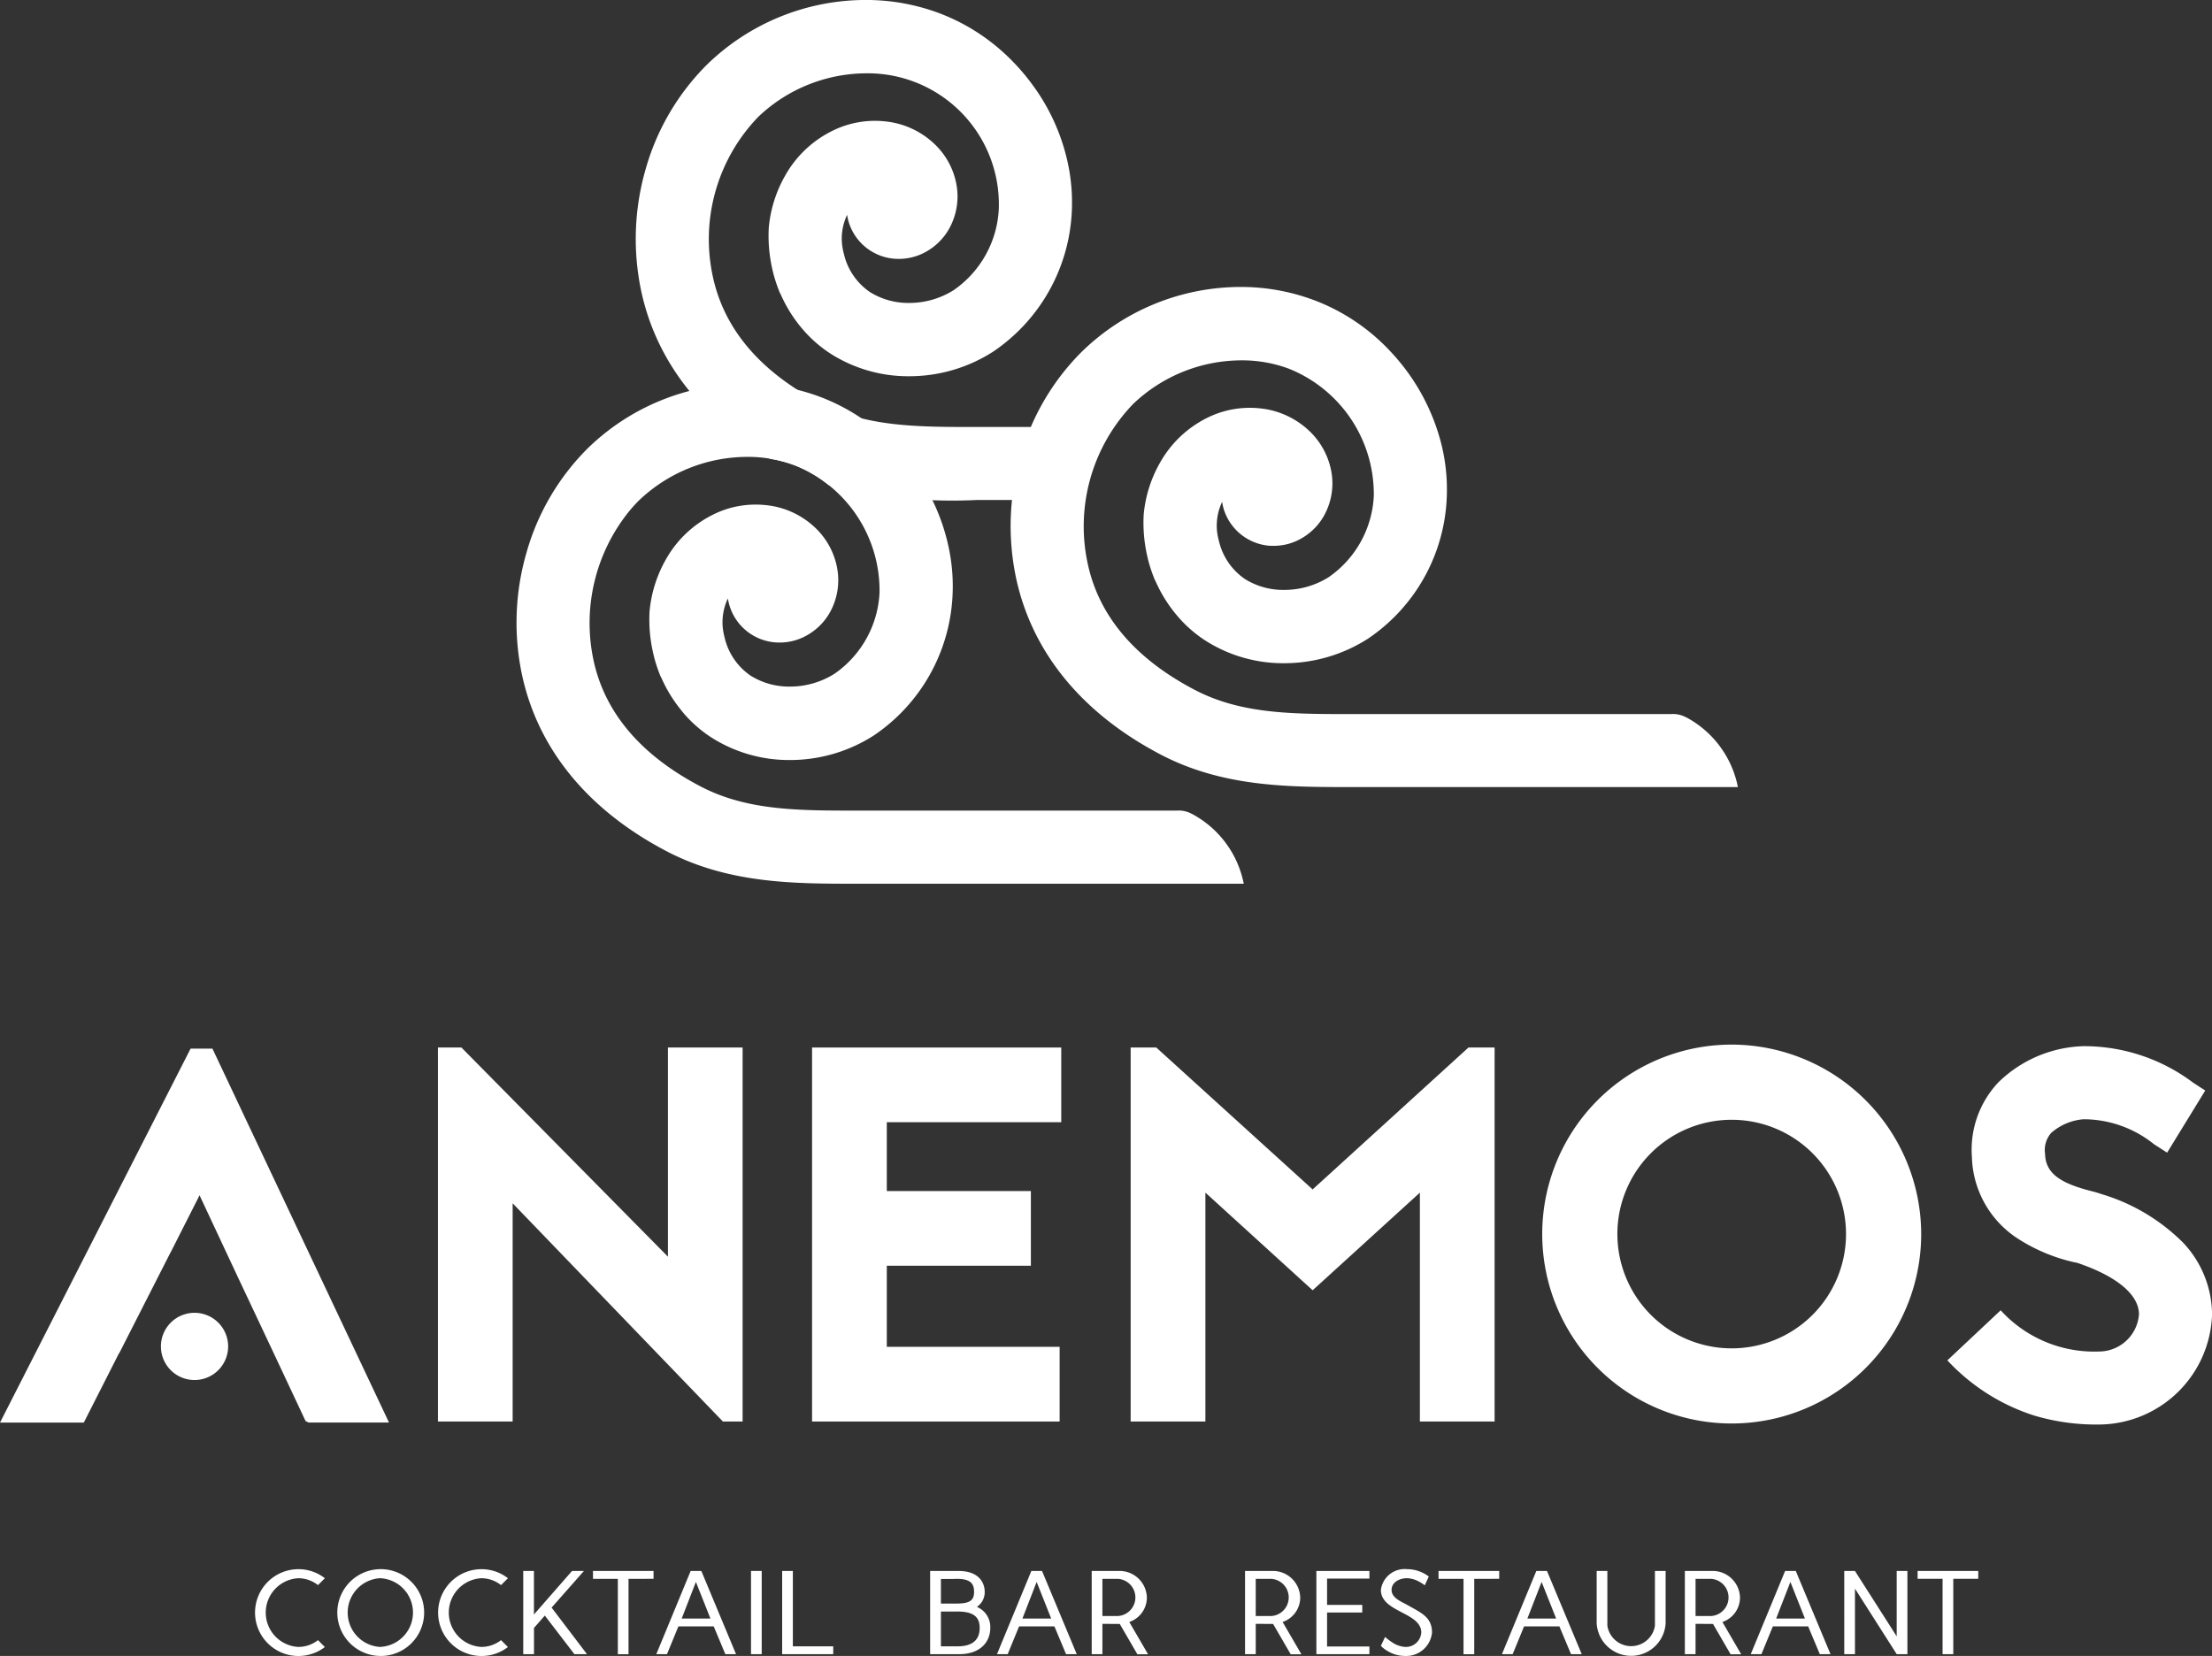<svg id="logo" xmlns="http://www.w3.org/2000/svg" xmlns:xlink="http://www.w3.org/1999/xlink" width="136.945" height="102.542" viewBox="0 0 136.945 102.542">
  <rect x="0" y="0" width="136.945" height="102.542" fill="#333333" stroke="none"/>
  <defs>
    <clipPath id="clip-path">
      <rect id="Rectangle_3" data-name="Rectangle 3" width="136.945" height="102.542" fill="#fff"/>
    </clipPath>
  </defs>
  <g id="Group_1" data-name="Group 1" clip-path="url(#clip-path)">
    <path id="Path_1" data-name="Path 1" d="M26.648,152.244a1.967,1.967,0,0,0,1.207-.42l.426.428a2.688,2.688,0,1,1-1.634-4.822,2.658,2.658,0,0,1,1.634.56l-.426.427a1.978,1.978,0,0,0-1.207-.427,2.13,2.13,0,0,0,0,4.255" transform="translate(-8.169 -50.262)" fill="#fff"/>
    <path id="Path_2" data-name="Path 2" d="M34.315,147.429a2.688,2.688,0,1,1,0,5.375,2.688,2.688,0,0,1,0-5.375m0,4.815a2.129,2.129,0,0,0,0-4.255,2.132,2.132,0,0,0,0,4.255" transform="translate(-10.796 -50.262)" fill="#fff"/>
    <path id="Path_3" data-name="Path 3" d="M43.843,152.244a1.967,1.967,0,0,0,1.207-.42l.427.428a2.688,2.688,0,1,1-1.635-4.822,2.661,2.661,0,0,1,1.635.56l-.427.427a1.978,1.978,0,0,0-1.207-.427,2.13,2.13,0,0,0,0,4.255" transform="translate(-14.031 -50.262)" fill="#fff"/>
    <path id="Path_4" data-name="Path 4" d="M49.151,152.751V147.6h.662v2.694L52.17,147.6h.736l-2,2.267,2.193,2.886h-.78l-1.833-2.392-.67.765v1.627Z" transform="translate(-16.757 -50.32)" fill="#fff"/>
    <path id="Path_5" data-name="Path 5" d="M59.449,147.6v.486H57.9v4.667h-.662v-4.667H55.7V147.6Z" transform="translate(-18.988 -50.32)" fill="#fff"/>
    <path id="Path_6" data-name="Path 6" d="M64.437,147.6l2.149,5.153h-.662l-.721-1.723H63.017l-.707,1.723h-.662l2.127-5.153Zm-1.215,2.945H65l-.9-2.267Z" transform="translate(-21.017 -50.32)" fill="#fff"/>
    <rect id="Rectangle_2" data-name="Rectangle 2" width="0.662" height="5.153" transform="translate(46.495 97.278)" fill="#fff"/>
    <path id="Path_7" data-name="Path 7" d="M74.134,152.265h2.5v.486H73.471V147.6h.663Z" transform="translate(-25.048 -50.32)" fill="#fff"/>
    <path id="Path_8" data-name="Path 8" d="M89.14,147.6c1.3,0,1.611.78,1.611,1.288a1.087,1.087,0,0,1-.485.935,1.351,1.351,0,0,1,.831,1.3c0,.921-.677,1.627-1.906,1.627H87.373V147.6Zm-1.1,2.017h.978c.84,0,1.075-.214,1.075-.73s-.235-.8-1.075-.8c-.11.007-.227.007-.345.007h-.633Zm0,.493v2.156h1.029c.921,0,1.371-.4,1.371-1.141,0-.714-.428-.994-1.3-1.016Z" transform="translate(-29.788 -50.32)" fill="#fff"/>
    <path id="Path_9" data-name="Path 9" d="M96.44,147.6l2.149,5.153h-.662l-.722-1.723H95.019l-.707,1.723h-.663l2.128-5.153Zm-1.215,2.945h1.781l-.9-2.267Z" transform="translate(-31.927 -50.32)" fill="#fff"/>
    <path id="Path_10" data-name="Path 10" d="M103.212,150.873v1.878h-.662V147.6h1.634a1.691,1.691,0,0,1,1.781,1.641,1.6,1.6,0,0,1-1.089,1.517l1.163,2h-.662l-1.09-1.878Zm.972-.485a1.153,1.153,0,0,0,0-2.3h-.972v2.3Z" transform="translate(-34.962 -50.32)" fill="#fff"/>
    <path id="Path_11" data-name="Path 11" d="M117.616,150.873v1.878h-.662V147.6h1.634a1.691,1.691,0,0,1,1.781,1.641,1.6,1.6,0,0,1-1.089,1.517l1.163,2h-.662l-1.09-1.878Zm.972-.485a1.153,1.153,0,0,0,0-2.3h-.972v2.3Z" transform="translate(-39.873 -50.32)" fill="#fff"/>
    <path id="Path_12" data-name="Path 12" d="M126.936,152.751h-3.283V147.6h3.283v.471h-2.621V149.7h2.179v.471h-2.179v2.105h2.621Z" transform="translate(-42.156 -50.32)" fill="#fff"/>
    <path id="Path_13" data-name="Path 13" d="M129.974,151.626a3.1,3.1,0,0,0,.4.309,1.624,1.624,0,0,0,.81.308.953.953,0,0,0,1.03-.89c0-1.258-2.5-1.252-2.5-2.635a1.481,1.481,0,0,1,1.619-1.288,2.231,2.231,0,0,1,1.347.456l-.25.545a2.266,2.266,0,0,0-.338-.221,1.7,1.7,0,0,0-.759-.221c-.449,0-.957.235-.957.729s.6.722.957.919c.832.479,1.546.737,1.546,1.716a1.606,1.606,0,0,1-1.693,1.451,2.077,2.077,0,0,1-1.067-.31,1.693,1.693,0,0,1-.405-.316Z" transform="translate(-44.223 -50.263)" fill="#fff"/>
    <path id="Path_14" data-name="Path 14" d="M138.886,147.6v.486H137.34v4.667h-.663v-4.667h-1.546V147.6Z" transform="translate(-46.07 -50.32)" fill="#fff"/>
    <path id="Path_15" data-name="Path 15" d="M143.873,147.6l2.15,5.153h-.662l-.722-1.723h-2.186l-.707,1.723h-.663l2.128-5.153Zm-1.215,2.945h1.781l-.9-2.267Z" transform="translate(-48.098 -50.32)" fill="#fff"/>
    <path id="Path_16" data-name="Path 16" d="M149.983,150.837V147.6h.662v3.386a1.489,1.489,0,0,0,2.945,0V147.6h.662v3.239a2.138,2.138,0,0,1-4.269,0" transform="translate(-51.133 -50.32)" fill="#fff"/>
    <path id="Path_17" data-name="Path 17" d="M158.93,150.873v1.878h-.662V147.6H159.9a1.691,1.691,0,0,1,1.781,1.641,1.6,1.6,0,0,1-1.089,1.517l1.163,2H161.1l-1.09-1.878Zm.972-.485a1.153,1.153,0,0,0,0-2.3h-.972v2.3Z" transform="translate(-53.958 -50.32)" fill="#fff"/>
    <path id="Path_18" data-name="Path 18" d="M167.243,147.6l2.15,5.153h-.662l-.722-1.723h-2.186l-.707,1.723h-.662l2.128-5.153Zm-1.215,2.945h1.781l-.9-2.267Z" transform="translate(-56.066 -50.32)" fill="#fff"/>
    <path id="Path_19" data-name="Path 19" d="M177.15,152.751h-.663l-2.584-4.056v4.056h-.663V147.6h.663l2.584,4.048V147.6h.663Z" transform="translate(-59.062 -50.32)" fill="#fff"/>
    <path id="Path_20" data-name="Path 20" d="M183.885,147.6v.486h-1.546v4.667h-.663v-4.667h-1.546V147.6Z" transform="translate(-61.411 -50.32)" fill="#fff"/>
    <path id="Path_21" data-name="Path 21" d="M91.516,130.413h.123l-.162-.082Z" transform="translate(-31.187 -44.433)" fill="#fff"/>
    <path id="Path_22" data-name="Path 22" d="M168.331,109.875a11.731,11.731,0,1,1-11.73-11.73,11.751,11.751,0,0,1,11.73,11.73m-18.808,0A7.077,7.077,0,1,0,156.6,102.8a7.075,7.075,0,0,0-7.078,7.076" transform="translate(-49.39 -33.46)" fill="#fff"/>
    <path id="Path_23" data-name="Path 23" d="M190.776,111.671a10.826,10.826,0,0,1-3.424-1.421,6.221,6.221,0,0,1-2.909-5.106,6.066,6.066,0,0,1,1.65-4.622,7.858,7.858,0,0,1,5.266-2.23,11.233,11.233,0,0,1,6.786,2.264l.744.483-2.359,3.847-.807-.518a6.968,6.968,0,0,0-4.364-1.551,3.453,3.453,0,0,0-2,.84,1.6,1.6,0,0,0-.387,1.294c.032,1.163.839,1.809,2.909,2.325.258.065.451.13.645.194a11.959,11.959,0,0,1,5.008,3.005,6.541,6.541,0,0,1,1.778,4.427,7.044,7.044,0,0,1-7.011,6.819,13.453,13.453,0,0,1-3.976-.549,12.526,12.526,0,0,1-5.4-3.425l3.3-3.1A7.828,7.828,0,0,0,192.3,117.2a2.488,2.488,0,0,0,2.487-2.3c0-1.228-1.39-2.359-3.748-3.166l-.1-.033Z" transform="translate(-62.363 -33.51)" fill="#fff"/>
    <path id="Path_24" data-name="Path 24" d="M124.114,121.579V107.405l-6.64,6.046-6.639-6.046v14.173h-4.627V98.42h1.586l9.679,8.787,9.648-8.787h1.619v23.159Z" transform="translate(-36.209 -33.554)" fill="#fff"/>
    <path id="Path_25" data-name="Path 25" d="M58.779,121.579,45.763,108.066v13.513H41.138V98.42h1.454l12.785,12.951V98.42H60v23.159Z" transform="translate(-14.025 -33.554)" fill="#fff"/>
    <path id="Path_26" data-name="Path 26" d="M91.708,103.044h-10.8v4.263h8.92v4.625h-8.92v5.021h10.7v4.626H76.281V98.419H91.708Z" transform="translate(-26.006 -33.554)" fill="#fff"/>
    <path id="Path_27" data-name="Path 27" d="M22.434,118.183,13.151,98.52H11.8L0,121.679H5.188l2.18-4.295h.013l3.2-6.288h.005l1.768-3.492,2.413,5.155.943,2,1.237,2.625,1.971,4.2.185.092h4.981Z" transform="translate(0 -33.588)" fill="#fff"/>
    <path id="Path_28" data-name="Path 28" d="M19.277,125.424a2.081,2.081,0,1,1-2.081-2.08,2.082,2.082,0,0,1,2.081,2.08" transform="translate(-5.153 -42.051)" fill="#fff"/>
    <path id="Path_29" data-name="Path 29" d="M88.163,26.44H80.9l-.722,0c-3.526,0-6.433-.113-9.1-1.519-3.668-1.931-5.884-4.548-6.583-7.778A10.914,10.914,0,0,1,67.3,7.24a9.736,9.736,0,0,1,6.7-2.7,8.115,8.115,0,0,1,8.195,8.405A6.492,6.492,0,0,1,79.4,17.968a5.158,5.158,0,0,1-2.757.791,4.488,4.488,0,0,1-2.425-.673,3.938,3.938,0,0,1-1.611-2.357,4.077,4.077,0,0,1-.113-.581,3.426,3.426,0,0,1,.312-1.845,3.143,3.143,0,0,0,.1.456,3.226,3.226,0,0,0,2.905,2.268c.065,0,.131.005.193.005a3.437,3.437,0,0,0,1.826-.525A3.722,3.722,0,0,0,79.3,13.8a4.112,4.112,0,0,0,.255-2.472,4.58,4.58,0,0,0-1.345-2.415A5.166,5.166,0,0,0,75.42,7.549h-.007a5.919,5.919,0,0,0-3.508.546,6.8,6.8,0,0,0-2.966,2.833,7.947,7.947,0,0,0-.984,3.173,9.282,9.282,0,0,0,.25,2.694l.014.061.021.084a9.17,9.17,0,0,0,.421,1.238h.011a8.688,8.688,0,0,0,1.48,2.324,8.032,8.032,0,0,0,1.592,1.375,8.942,8.942,0,0,0,4.9,1.421,9.6,9.6,0,0,0,5.2-1.522,11.081,11.081,0,0,0,4.864-8.543,11.62,11.62,0,0,0-.3-3.405,12.65,12.65,0,0,0-2.153-4.613,13.261,13.261,0,0,0-1.042-1.248L83.2,3.954l-.109-.113-.013-.013a12.481,12.481,0,0,0-4.537-3,12.939,12.939,0,0,0-4.6-.83,14.1,14.1,0,0,0-9.822,4.014,14.819,14.819,0,0,0-3.783,6.448,15.574,15.574,0,0,0-.274,7.585c.925,4.277,3.676,7.846,7.979,10.369a7.9,7.9,0,0,1,1.515.4,7.67,7.67,0,0,1,2.087,1.209,30.6,30.6,0,0,0,9.158.939h6.413c0-.123-.018-.243-.018-.367a9.5,9.5,0,0,1,.964-4.159" transform="translate(-20.36 0)" fill="#fff"/>
    <path id="Path_30" data-name="Path 30" d="M90.345,62.693l-.04-.018a1.685,1.685,0,0,0-.9-.192l-.464,0H68.974c-3.525,0-6.431-.111-9.1-1.517-3.67-1.932-5.885-4.548-6.584-7.779a11.013,11.013,0,0,1,2.258-9.307c.177-.208.358-.409.55-.6a9.738,9.738,0,0,1,6.7-2.7,8.261,8.261,0,0,1,2.945.52,8.362,8.362,0,0,1,5.251,7.885A6.493,6.493,0,0,1,68.2,54.014a5.155,5.155,0,0,1-2.758.79,4.485,4.485,0,0,1-2.425-.673,3.939,3.939,0,0,1-1.612-2.355,4.382,4.382,0,0,1-.113-.583,3.445,3.445,0,0,1,.313-1.845,3.221,3.221,0,0,0,3.007,2.724c.065,0,.13.006.193.006a3.423,3.423,0,0,0,1.825-.526,3.709,3.709,0,0,0,1.468-1.7,4.1,4.1,0,0,0,.255-2.472,4.587,4.587,0,0,0-1.343-2.415A5.179,5.179,0,0,0,64.22,43.6h-.006a6.077,6.077,0,0,0-.888-.066,5.866,5.866,0,0,0-2.621.613,6.811,6.811,0,0,0-2.966,2.833,7.949,7.949,0,0,0-.983,3.173,9.231,9.231,0,0,0,.251,2.694l.014.061.02.082a8.862,8.862,0,0,0,.422,1.24h.011a8.681,8.681,0,0,0,1.17,1.948c.1.128.2.256.31.378a7.98,7.98,0,0,0,1.59,1.374,8.938,8.938,0,0,0,4.9,1.422,9.6,9.6,0,0,0,5.2-1.523,11.087,11.087,0,0,0,4.863-8.542,11.594,11.594,0,0,0-.3-3.405,12.639,12.639,0,0,0-2.151-4.613,13.347,13.347,0,0,0-1.043-1.248L72,40c-.036-.037-.072-.076-.109-.113l-.013-.014a12.479,12.479,0,0,0-4.538-3,12.943,12.943,0,0,0-4.6-.828,14.1,14.1,0,0,0-9.82,4.014,14.782,14.782,0,0,0-3.782,6.448,15.555,15.555,0,0,0-.275,7.585c.989,4.577,4.066,8.339,8.9,10.883,3.868,2.037,7.922,2.037,11.84,2.037h23.94a6.264,6.264,0,0,0-3.2-4.32" transform="translate(-16.542 -12.289)" fill="#fff"/>
    <path id="Path_31" data-name="Path 31" d="M136.773,53.621l-.04-.019a1.684,1.684,0,0,0-.9-.19l-.465,0H115.4c-3.525,0-6.431-.111-9.1-1.518-3.672-1.931-5.886-4.548-6.585-7.778a10.917,10.917,0,0,1,2.81-9.907,9.731,9.731,0,0,1,6.7-2.7,8.28,8.28,0,0,1,2.945.519,8.368,8.368,0,0,1,5.253,7.885,6.5,6.5,0,0,1-2.793,5.022,5.165,5.165,0,0,1-2.757.789,4.466,4.466,0,0,1-2.425-.672,3.937,3.937,0,0,1-1.613-2.356,4.232,4.232,0,0,1-.115-.582,3.458,3.458,0,0,1,.314-1.845,3.043,3.043,0,0,0,.1.456,3.231,3.231,0,0,0,2.9,2.269c.064,0,.129,0,.194,0a3.418,3.418,0,0,0,1.824-.525,3.708,3.708,0,0,0,1.466-1.7,4.094,4.094,0,0,0,.257-2.471,4.6,4.6,0,0,0-1.343-2.416,5.191,5.191,0,0,0-2.791-1.368h-.007a6.073,6.073,0,0,0-.886-.066,5.887,5.887,0,0,0-2.622.612,6.82,6.82,0,0,0-2.965,2.834,7.918,7.918,0,0,0-.985,3.173,9.266,9.266,0,0,0,.252,2.693l.013.061.021.082a9.151,9.151,0,0,0,.422,1.241h.01a8.728,8.728,0,0,0,1.481,2.323,7.889,7.889,0,0,0,1.592,1.375,8.936,8.936,0,0,0,4.9,1.421,9.6,9.6,0,0,0,5.2-1.522,11.083,11.083,0,0,0,4.863-8.542,11.665,11.665,0,0,0-.3-3.406,13.012,13.012,0,0,0-3.2-5.86l-.01-.012-.109-.115-.012-.012a12.466,12.466,0,0,0-4.54-3,12.927,12.927,0,0,0-4.6-.83,14.105,14.105,0,0,0-9.82,4.016,14.792,14.792,0,0,0-3.782,6.448,15.555,15.555,0,0,0-.275,7.585c.989,4.575,4.066,8.339,8.9,10.882,3.87,2.038,7.922,2.038,11.842,2.038h23.94a6.264,6.264,0,0,0-3.2-4.32" transform="translate(-32.371 -9.195)" fill="#fff"/>
  </g>
</svg>
